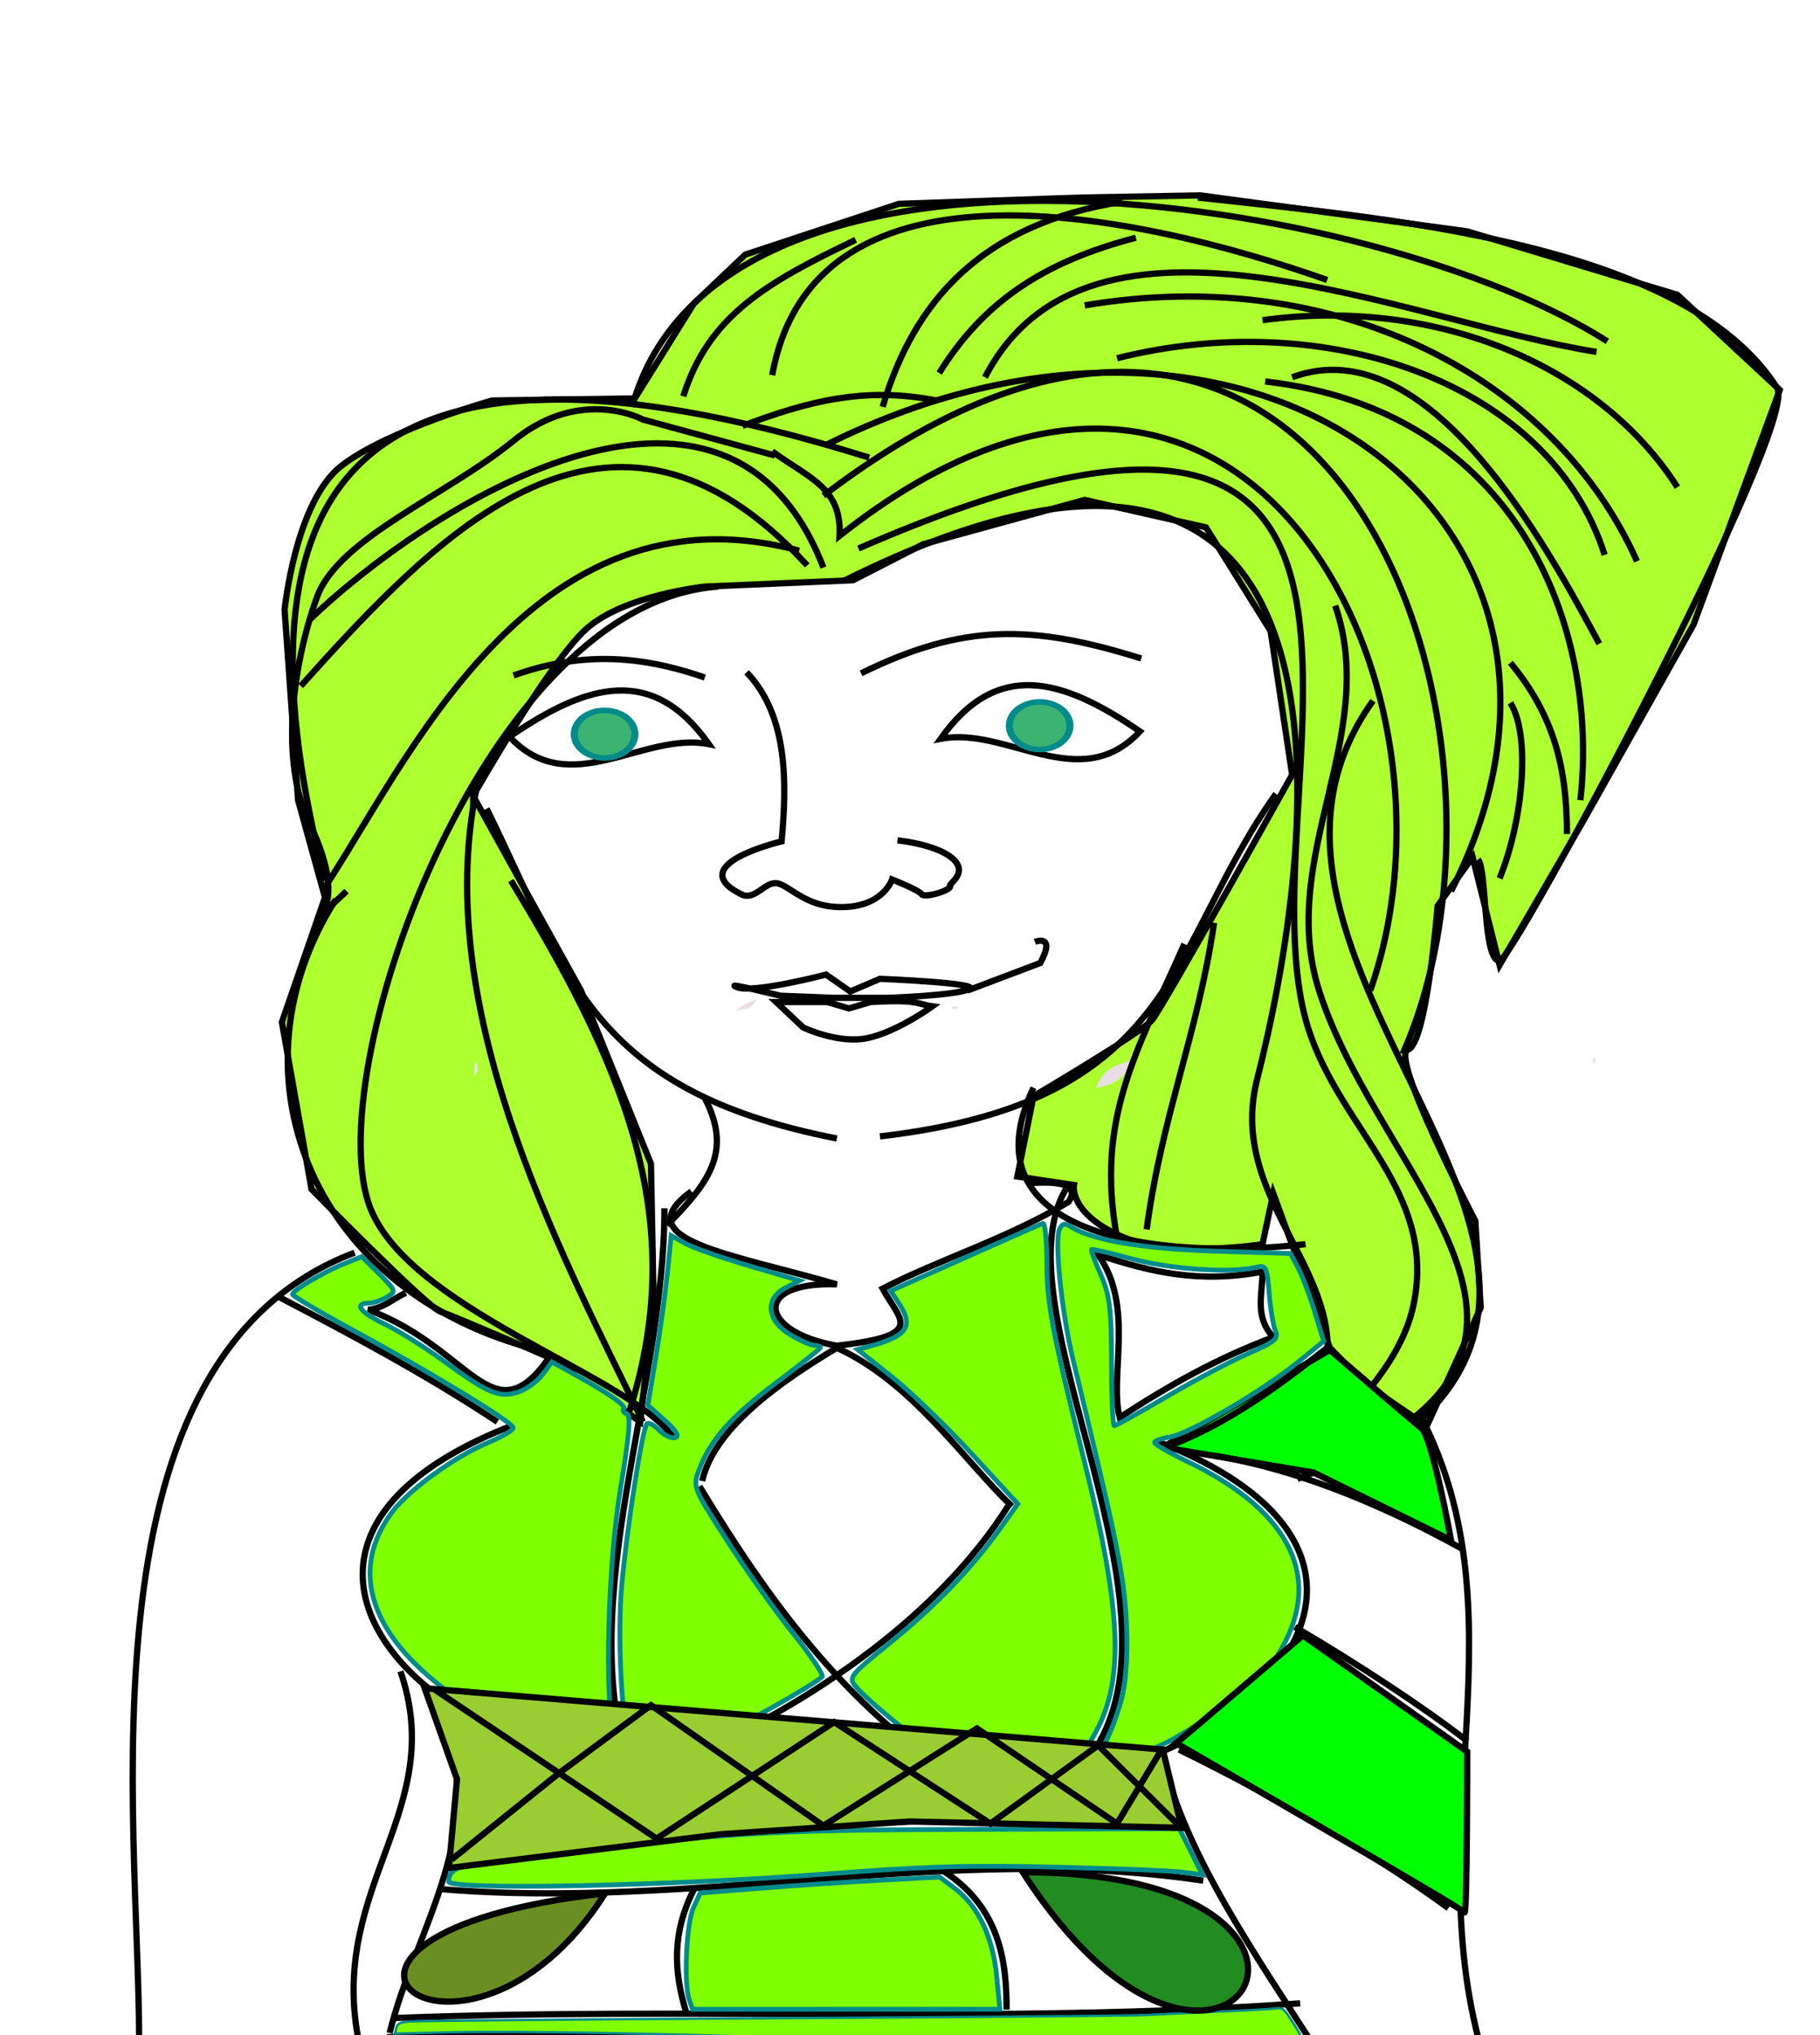 <?xml version="1.0" encoding="UTF-8"?>
<svg version="1.1" viewBox="0 0 322 360" xmlns="http://www.w3.org/2000/svg">
<path d="m83.714 140.8 19.065 34.414 12.392 30.673 0.477 24.688-2.383 20.947-15.729-11.222s-17.159-7.481-19.542-8.229c-2.383-0.748-22.878-21.696-22.878-21.696l-5.243-29.551 7.626-22.07-4.766-17.207-2.383-33.665s1.907-19.077 10.009-25.436c8.103-6.359 26.691-11.596 26.691-11.596l25.261-0.374 10.486-16.833 9.056-8.603 27.168-8.977 32.411-1.122 20.972-0.374 47.186 6.359 37.177 11.222 18.112 16.833-15.252 41.521-19.542 34.788-14.776 25.436-4.766-19.077-6.196 8.603s-1.907 24.314-5.243 25.436c-3.336 1.122 11.916 30.299 11.916 30.299l0.953 15.336-9.533 20.947-10.962-7.481-6.196-6.359-10.009-27.306-1.907 8.977s-16.205 2.618-25.261-1.496c-9.056-4.115-8.103-8.977-8.103-8.977l-10.009-1.496 2.86-14.214s19.065-11.222 20.972-13.466c1.907-2.244 24.785-43.391 24.785-43.391l-3.813-25.436-11.439-18.329-21.448-4.863-28.598 7.855-12.392 6.359-26.215 1.122s-14.299 1.496-20.972 7.481c-6.673 5.985-20.018 29.551-20.018 29.551z" fill="#adff2f" stroke="#000" stroke-width="1.107px"/>
<path d="m130.18 178.76c2.615-0.398 2.525-0.213 3.749-1.962-1.975 0.671-2.221 0.79-3.749 1.962m38.328-0.654c-0.556 0.437 0.764 0.382 0.832 0.328 0.556-0.436-0.764-0.382-0.832-0.328z" fill="#e9dee5"/>
<path d="m281.83 187.26c-0.069 0.054-0.139 1.09 0.417 0.653 0.069-0.054 0.139-1.09-0.417-0.653m-197.89 0.327v2.943c0.87-1.524 0.87-1.418 0-2.943m109.98 4.904c3.908-0.916 5.082-1.837 6.249-4.904-3.746 1.067-5.064 1.913-6.249 4.904z" fill="#e9dee5"/>
<path d="m150.44 175.4-4.29-2.993s-12.869 3.367-15.729 2.244c-2.86-1.122 7.626 1.496 7.626 1.496l9.533 0.374h9.533s11.439-0.374 14.299-1.496c2.86-1.122-15.729-1.87-15.729-1.87z" fill="none" stroke="#000" stroke-width="1.107px"/>
<path d="m137.33 177.27 4.766 4.489s6.196 2.993 11.439 1.87c5.243-1.122 11.439-5.611 11.439-5.611-2.796-0.384-2.4-1.269-10.962-0.748l-3.813 1.122-3.813-1.122z" fill="none" stroke="#000" stroke-width="1.107px"/>
<path d="m137.1 80.58-23.355-6.359s-10.962-5.985-22.878 3.741c-11.916 9.726-30.981 17.207-34.794 27.68-3.813 10.474-7.149 28.803-0.953 40.773 5.72 12.344 1.43 15.711 1.43 15.711l4.766-4.489" fill="none" stroke="#000" stroke-width="1.107px"/>
<path d="m171.18 175.22 12.869-4.863c2.86-5.237-0.953-3.741-0.953-3.741" fill="none" stroke="#000" stroke-width="1.107px"/>
<path d="m158.78 148.66s6.663 0.643 9.63 3.107c3.101 2.575-0.58 4.553-0.336 4.935 0.477 0.748-4.528 2.244-5.005 1.496-0.477-0.748-5.243-2.618-5.243-2.618s-1.43 4.489-8.103 4.863c-6.673 0.374-9.533-3.366-11.916-4.115-2.383-0.748-4.098 3.156-6.673 1.87-10.486-5.237 7.149-9.351 7.149-9.351 0.923-10.09 1.238-22.145-6.196-29.925" fill="none" stroke="#000" stroke-width="1.107px"/>
<path d="m156.4 311.94c45.818 18 112.19-31.911 48.616-56.857" fill="none" stroke="#000" stroke-width="1.107px"/>
<path d="m123.75 262.93c11.976 19.761 25.42 38.698 46.71 52.369" fill="none" stroke="#000" stroke-width="1.107px"/>
<path d="m178.56 266.11c-12.894 20.594-37.01 36.769-61.485 46.758" fill="none" stroke="#000" stroke-width="1.107px"/>
<path d="m182.85 192.42c-12.499 26.327 22.033 30.607 48.14 27.68" fill="none" stroke="#000" stroke-width="1.107px"/>
<path d="m86.097 143.05c14.312 28.943 18.051 49.738 61.962 58.354" fill="none" stroke="#000" stroke-width="1.107px"/>
<path d="m155.68 201.03c53.177-6.139 50.796-33.594 70.065-60.598" fill="none" stroke="#000" stroke-width="1.107px"/>
<path d="m136.62 79.831c6.246 4.668 12.36 6.32 11.916 14.962 71.336-56.484 113.02 26.01 93.896 80.423" fill="none" stroke="#000" stroke-width="1.107px"/>
<path d="m209.54 166.99c-8.582 19.375-15.743 30.969-11.916 51.994" fill="none" stroke="#000" stroke-width="1.107px"/>
<path d="m214.79 163.25c-2.753 19.159-9.293 34.345-11.916 54.239" fill="none" stroke="#000" stroke-width="1.107px"/>
<path d="m90.148 130.33c13.735-9.435 25.298-12.778 35.271 1.309-11.656-2.287-24.654 10.112-35.271-1.309z" fill="none" stroke="#000" stroke-width="1.107px"/>
<path d="m201.68 129.39c-13.735-9.435-25.298-12.778-35.271 1.309 11.656-2.287 24.654 10.112 35.271-1.309z" fill="none" stroke="#000" stroke-width="1.107px"/>
<path transform="matrix(1.25 0 0 .981 -43.546 34.57)" d="m124.7 97.15a4.29 4.29 0 1 1-8.581 0 4.29 4.29 0 1 1 8.581 0z" fill="#3cb371" stroke="#008b8b"/>
<path transform="matrix(1.25 0 0 .981 33.429 33.074)" d="m124.7 97.15a4.29 4.29 0 1 1-8.581 0 4.29 4.29 0 1 1 8.581 0z" fill="#3cb371" stroke="#008b8b"/>
<path d="m138.99 309.13c-45.818 18-112.19-31.911-48.616-56.857" fill="none" stroke="#000" stroke-width="1.107px"/>
<path d="m127.09 103.77c-40.896 2.822-69.939 83.809-61.962 108.85 5.957 18.7 45.988 30.402 53.859 41.521" fill="none" stroke="#000" stroke-width="1.107px"/>
<path d="m84.667 137.81c-9.014 39.731 14.227 83.127 29.074 113.71" fill="none" stroke="#000" stroke-width="1.107px"/>
<path d="m90.386 155.77c19.203 31.656 32.031 59.172 20.972 93.889" fill="none" stroke="#000" stroke-width="1.107px"/>
<path d="m141.39 97.412c-47.616-12.692-69.582 38.182-84.363 60.224" fill="none" stroke="#000" stroke-width="1.107px"/>
<path d="m142.82 100.03c-34.903-38.064-65.28-5.724-89.606 21.321" fill="none" stroke="#000" stroke-width="1.107px"/>
<path d="m145.68 100.4c-17.403-45.027-71.01-9.992-91.036 9.351" fill="none" stroke="#000" stroke-width="1.107px"/>
<path d="m149.49 102.65c97.499-48.455 82.728 49.808 72.924 88.278-6.574 25.795 26.56 38.972 5.243 65.461" fill="none" stroke="#000" stroke-width="1.107px"/>
<path d="m228.61 258.63c9.079-6.976 19.179-16.996 21.448-27.681 4.287-20.185-12.845-30.973-18.589-49.002-12.774-40.099 33.537-134.24-79.597-84.912" fill="none" stroke="#000" stroke-width="1.107px"/>
<path d="m236.23 107.14c7.919 22.905-10.362 44.529-2.86 68.079 11.092 34.819 55.032 64.532-3.813 86.408" fill="none" stroke="#000" stroke-width="1.107px"/>
<path d="m242.91 123.97c-32.722 45.712 53.144 97.186 2.383 132.04" fill="none" stroke="#000" stroke-width="1.107px"/>
<path d="m145.68 87.687c90.421-68.944 127.82 41.912 102.48 98.752" fill="none" stroke="#000" stroke-width="1.107px"/>
<path d="m153.78 80.954c-97.646-30.515-112.64 10.627-96.279 74.812" fill="none" stroke="#000" stroke-width="1.107px"/>
<path d="m146.15 78.709c75.281-37.521 144.1 13.164 110.58 78.927" fill="none" stroke="#000" stroke-width="1.107px"/>
<path d="m59.405 159.13c-19.184 30.083-5.123 68.467 34.317 79.301" fill="none" stroke="#000" stroke-width="1.107px"/>
<path d="m124.7 194.29c5.07 9.658 0.373 15.213-6.673 22.444" fill="none" stroke="#000" stroke-width="1.107px"/>
<path d="m62.742 221.6c-49.511 18.694-38.13 100.07-38.13 139.25" fill="none" stroke="#000" stroke-width="1.107px"/>
<path d="m77.041 301.65c10.776 20.531-3.59 39.387-8.103 57.979" fill="none" stroke="#000" stroke-width="1.107px"/>
<path d="m205.73 310.63c3.397 16.754 17.285 36.482 26.691 51.246" fill="none" stroke="#000" stroke-width="1.107px"/>
<path d="m232.42 260.5 24.308 11.97s-3.336-18.329-5.243-19.825c-1.907-1.496-16.205-13.84-16.205-13.84l-29.551 17.207z" fill="#0f0" stroke="#000" stroke-width="1.107px"/>
<path d="m251.49 250.78c17.835 34.72 0.201 71.112 10.009 109.6" fill="none" stroke="#000" stroke-width="1.107px"/>
<path d="m152.35 119.11c17.937-8.813 30.11-8.727 49.569-2.619" fill="none" stroke="#000" stroke-width="1.107px"/>
<path d="m124.7 119.86c-12.252-4.258-22.539-4.366-33.841-0.374" fill="none" stroke="#000" stroke-width="1.107px"/>
<path d="m124.23 262c2.179-9.839 15.095-18.323 23.831-23.566 13.332 6.107 22.154 19.529 30.981 28.055" fill="none" stroke="#000" stroke-width="1.107px"/>
<path d="m122.32 210.75c-11.8 8.643 6.96 10.992 25.738 16.459-15.047-0.562-13.854 8.422 0 10.848 16.06-1.807 11.103-4.507 8.103-10.1 10.245-5.268 22.07-8.844 32.887-15.337 2.974-4.441-6.379-3.218-6.673-3.366" fill="none" stroke="#000" stroke-width="1.107px"/>
<path d="m188.57 210.38c-12.469 21.017 23.81 75.316 3.813 101" fill="none" stroke="#000" stroke-width="1.107px"/>
<path d="m117.55 213.75c0.064 32.286-15.991 68.751-6.196 99.5" fill="none" stroke="#000" stroke-width="1.107px"/>
<path d="m208.59 309.5c16.616 8.194 33.918 17.987 47.663 28.055" fill="none" stroke="#000" stroke-width="1.107px"/>
<path d="m229.09 287.81c11.158 6.548 23.262 14.515 30.504 20.199" fill="none" stroke="#000" stroke-width="1.107px"/>
<path d="m214.79 257.51c16.347 2.659 32.264 10.04 43.85 16.459" fill="none" stroke="#000" stroke-width="1.107px"/>
<path d="m206.21 256.01c10.984-3.936 20.993-11.613 28.598-17.581" fill="none" stroke="#000" stroke-width="1.107px"/>
<path d="m194.29 221.97c6.523 9.189 1.918 21.365 3.813 28.803 8.766-5.777 17.568-10.646 27.168-14.214-3.357-3.701-1.907-7.39-1.907-11.596-11.113 2.085-19.574 0.147-29.074-2.993z" fill="none" stroke="#000" stroke-width="1.107px"/>
<path d="m88.003 251.53c-12.484-8.255-25.373-15.146-38.607-22.07" fill="none" stroke="#000" stroke-width="1.107px"/>
<path d="m97.059 240.3c-9.938 14.038-13.743-1.88-31.934-8.603 2.791-0.243 4.419-1.982 6.673-2.993" fill="none" stroke="#000" stroke-width="1.107px"/>
<path d="m77.994 334.19c45.003 3.761 90.225-8.172 134.89-1.496" fill="none" stroke="#000" stroke-width="1.107px"/>
<path d="m69.415 357.01c53.036-2.097 108.05 1.132 160.62-2.618" fill="none" stroke="#000" stroke-width="1.107px"/>
<path d="m122.8 334.19c-3.925 7.675-3.612 14.504-1.43 21.696" fill="none" stroke="#000" stroke-width="1.107px"/>
<path d="m166.65 330.83c10.408 6.518 11.439 16.418 11.439 24.688" fill="none" stroke="#000" stroke-width="1.107px"/>
<path d="m68.461 360.38c54.384-1.843 107.97 4.641 162.53 0.748" fill="none" stroke="#000" stroke-width="1.107px"/>
<path d="m79.424 328.96c40.957-5.422 85.784-8.818 128.69-5.611" fill="none" stroke="#000" stroke-width="1.107px"/>
<path d="m131.38 75.343c11.769-4.46 21.728-6.959 34.317-4.489" fill="none" stroke="#000" stroke-width="1.107px"/>
<path d="m111.83 71.976c15.31-55.523 131.64-37.679 172.54-11.596" fill="none" stroke="#000" stroke-width="1.107px"/>
<path d="m174.27 66.739c18.484-35.812 75.132-9.678 108.19-4.489" fill="none" stroke="#000" stroke-width="1.107px"/>
<path d="m197.63 63.373c36.947-9.292 76.531 4.216 86.27 34.788" fill="none" stroke="#000" stroke-width="1.107px"/>
<path d="m223.84 67.487c44.692 5.075 59.16 43.431 55.766 74.064" fill="none" stroke="#000" stroke-width="1.107px"/>
<path d="m267.22 117.24c7.901 9.515 10.009 18.956 10.009 30.299" fill="none" stroke="#000" stroke-width="1.107px"/>
<path d="m228.61 66.739c24.053-8.917 45.072 29.866 54.336 47.132" fill="none" stroke="#000" stroke-width="1.107px"/>
<path d="m223.37 56.64c30.947-4.242 59.802 8.206 73.401 29.551" fill="none" stroke="#000" stroke-width="1.107px"/>
<path d="m191.91 54.021c44.649-7.545 83.262 12.868 97.709 45.261" fill="none" stroke="#000" stroke-width="1.107px"/>
<path d="m136.62 66.365c7.449-41.167 65.201-28.482 98.186-16.833" fill="none" stroke="#000" stroke-width="1.107px"/>
<path d="m156.16 71.976c5.491-18.575 17.39-32.355 42.42-36.284" fill="none" stroke="#000" stroke-width="1.107px"/>
<path d="m166.17 65.991c7.856-12.676 18.538-19.687 34.794-23.94" fill="none" stroke="#000" stroke-width="1.107px"/>
<path d="m120.89 70.106c4.508-14.375 14.943-20.217 30.504-27.681" fill="none" stroke="#000" stroke-width="1.107px"/>
<path d="m267.22 124.34c3.565 5.624 2.346 20.559-1.907 31.047" fill="none" stroke="#000" stroke-width="1.107px"/>
<path d="m261.5 152.03c1.609 1.913 0.804 17.955 3.813 17.955 2.437 0 53.195-94.932 49.093-101.37-16.603-26.06-70.63-30.095-102.48-33.665" fill="none" stroke="#000" stroke-width="1.107px"/>
<path d="m111.35 309.25c-1.452-6.033-2.122-20.102-1.364-28.664 0.878-9.914 3.62-27.627 4.438-28.669 0.286-0.365 1.255 0.101 2.152 1.034 0.897 0.933 2.185 1.552 2.863 1.375 0.836-0.219 0.261-1.19-1.792-3.025l-3.024-2.703 1.401-8.483c0.771-4.665 1.698-11.419 2.06-15.008l0.659-6.525 2.493 1.381c1.371 0.76 6.483 2.552 11.36 3.982l8.867 2.601-2.433 1.251c-3.748 1.927-3.395 5.801 0.755 8.286 1.753 1.05 3.684 1.908 4.29 1.908 0.606 0 1.102 0.165 1.102 0.366 0 0.201-3.466 2.965-7.703 6.142-8.083 6.06-11.733 10.151-13.744 15.401-1.198 3.128-1.16 3.227 4.866 12.565 3.34 5.177 8.611 12.583 11.714 16.458 3.102 3.875 5.418 7.329 5.146 7.674-0.938 1.191-15.791 9.526-22.252 12.488-8.464 3.88-10.95 3.914-11.853 0.164z" fill="#7fff00" stroke="#008b8b" stroke-width=".844"/>
<path d="m172.16 314.57c-1.997-0.347-17.854-12.735-20.766-16.222-1.331-1.594-1.053-1.949 6.039-7.697 7.984-6.471 14.344-13.067 19.446-20.167l3.19-4.439-8.153-8.867c-4.484-4.877-10.861-11.021-14.17-13.654l-6.017-4.787 2.68-0.747c6.139-1.71 7.239-3.455 4.652-7.382l-1.48-2.247 13.099-5.846c7.205-3.216 13.421-5.959 13.815-6.096 0.394-0.137 0.717 2.893 0.719 6.733 5e-3 7.471 0.841 11.921 6.698 35.598 6.692 27.05 7.058 38.956 1.49 48.499-2.128 3.647-2.254 4.804-0.524 4.804 1.268 0 4.592-7.133 5.745-12.328 0.712-3.208 0.944-8.47 0.61-13.82-0.486-7.777-1.868-14.461-9.367-45.297-2.028-8.34-3.362-21.234-2.399-23.202 0.478-0.978 0.93-1.083 1.91-0.444 3.731 2.43 12.774 3.966 25.729 4.371l13.213 0.413 1.337 2.51c0.735 1.381 2.059 4.872 2.942 7.759l1.605 5.249-4.716 3.822c-6.3 5.106-19.148 12.597-22.508 13.125-1.486 0.233-2.703 0.671-2.703 0.973s2.681 1.845 5.958 3.43c18.605 9 24.155 21.146 15.701 34.363-2.628 4.108-14.332 13.051-20.762 15.863-9.589 4.194-25.732 6.995-33.013 5.729zm34.285-67.518c4.837-2.834 11.295-6.248 14.351-7.586 4.768-2.087 5.459-2.657 4.861-4.011-0.383-0.868-0.882-3.864-1.109-6.659-0.379-4.664-0.569-5.042-2.308-4.608-4.375 1.09-15.234 0.353-21.992-1.491-3.759-1.026-6.959-1.768-7.111-1.649-0.152 0.119 0.577 2.12 1.619 4.447 1.567 3.499 1.895 6.172 1.895 15.471 0 6.182 0.225 11.241 0.5 11.241 0.275 0 4.458-2.319 9.294-5.154z" fill="#7fff00" stroke="#008b8b" stroke-width=".844"/>
<path d="m100.35 309.55c-9.255-2.564-14.959-5.437-22.437-11.301-12.845-10.072-15.859-20.957-8.523-30.781 2.904-3.889 11.161-9.859 16.994-12.288 2.449-1.019 4.437-2.191 4.419-2.603-0.042-0.942-14.258-9.6-28.326-17.252-5.898-3.208-10.724-6.07-10.724-6.359 0-0.703 5.452-3.922 9.224-5.446l3.027-1.224 3.107 3.079c2.976 2.949 3.031 3.122 1.318 4.105-0.984 0.565-2.325 1.026-2.98 1.026-2.914 0-1.898 1.541 2.376 3.605 2.553 1.233 7.38 4.242 10.728 6.688 7.871 5.75 9.78 6.541 13.142 5.449 1.425-0.463 3.346-1.845 4.268-3.07l1.677-2.227 3.033 1.647c6.561 3.564 10.17 6.023 9.705 6.613-0.268 0.34-0.022 0.74 0.547 0.889 0.716 0.187 0.377 4.179-1.101 12.969-2.324 13.825-2.929 37.941-1.121 44.681 1.146 4.272 0.823 4.342-8.352 1.8z" fill="#7fff00" stroke="#008b8b" stroke-width=".844"/>
<path d="m121.94 353.76c-0.995-2.915-0.508-13.54 0.747-16.272l1.202-2.618 10.879-0.86c5.984-0.473 15.515-1.107 21.181-1.408l10.302-0.548 2.736 2.057c4.045 3.041 6.665 8.525 7.336 15.355l0.587 5.978h-27.198-27.198z" fill="#7fff00" stroke="#008b8b" stroke-width=".844"/>
<path d="m79.398 332.86c0-2.784 2.315-3.389 20.495-5.362 32.031-3.476 37.271-3.753 73.45-3.88l35.32-0.124 4.094 8.163-3.526-0.463c-1.939-0.255-12.105-0.659-22.591-0.898-15.636-0.356-22.923-0.137-40.513 1.221-27.527 2.125-66.728 2.914-66.728 1.343z" fill="#7fff00" stroke="#008b8b" stroke-width=".844"/>
<path d="m173.91 361.44c-8.127-0.139-22.497-0.522-31.934-0.85-25.562-0.889-50.681-1.321-62.029-1.067l-10.076 0.226 0.233-0.957c0.194-0.794 0.57-0.996 2.212-1.183 1.088-0.124 30.076-0.386 64.417-0.582 34.341-0.196 63.94-0.444 65.775-0.552 1.835-0.108 7.519-0.376 12.631-0.596 5.112-0.22 9.874-0.487 10.582-0.594 1.191-0.179 1.415 4e-3 2.961 2.414 1.663 2.591 1.667 2.608 0.618 2.805-1.72 0.323-20.321 0.979-30.844 1.087-5.374 0.055-16.42-0.013-24.546-0.152z" fill="#7fff00" stroke="#008b8b" stroke-width=".422"/>
<path d="m208.11 308.38s50.523 29.177 50.999 29.925c0.477 0.748 0.477-28.429 0.477-28.429l-29.074-20.573s-21.448 18.329-22.402 19.077z" fill="#0f0" stroke="#000" stroke-width="1.107px"/>
<path d="m70.845 295.66c8.425 24.404-12.424 37.712-7.531 64.596" fill="none" stroke="#000" stroke-width="1.107px"/>
<path d="m107.07 334.94c-24.851 39.142-65.767 7.373 0 0z" fill="#6b8e23" stroke="#000" stroke-width="1.107px"/>
<path d="m180.95 331.2c35.455 55.067 68.341 0 0 0z" fill="#228b22" stroke="#000" stroke-width="1.107px"/>
<path d="m75.134 298.66 5.72 16.085-1.43 15.711 48.14-5.985 33.364-2.244 48.14 1.122-3.336-13.84z" fill="#9acd32" stroke="#000" stroke-width="1.107px"/>
<path d="m76.564 298.66 39.56 26.558" fill="none" stroke="#000" stroke-width="1.107px"/>
<path d="m79.901 328.96 19.065-15.336 16.205-11.97 30.504 21.321 27.168-17.207 24.785 16.833 8.103-13.466" fill="none" stroke="#000" stroke-width="1.107px"/>
<path d="m115.65 325.59 31.934-20.947 27.644 17.955 19.065-13.84 14.299 14.214" fill="none" stroke="#000" stroke-width="1.107px"/>
</svg>
